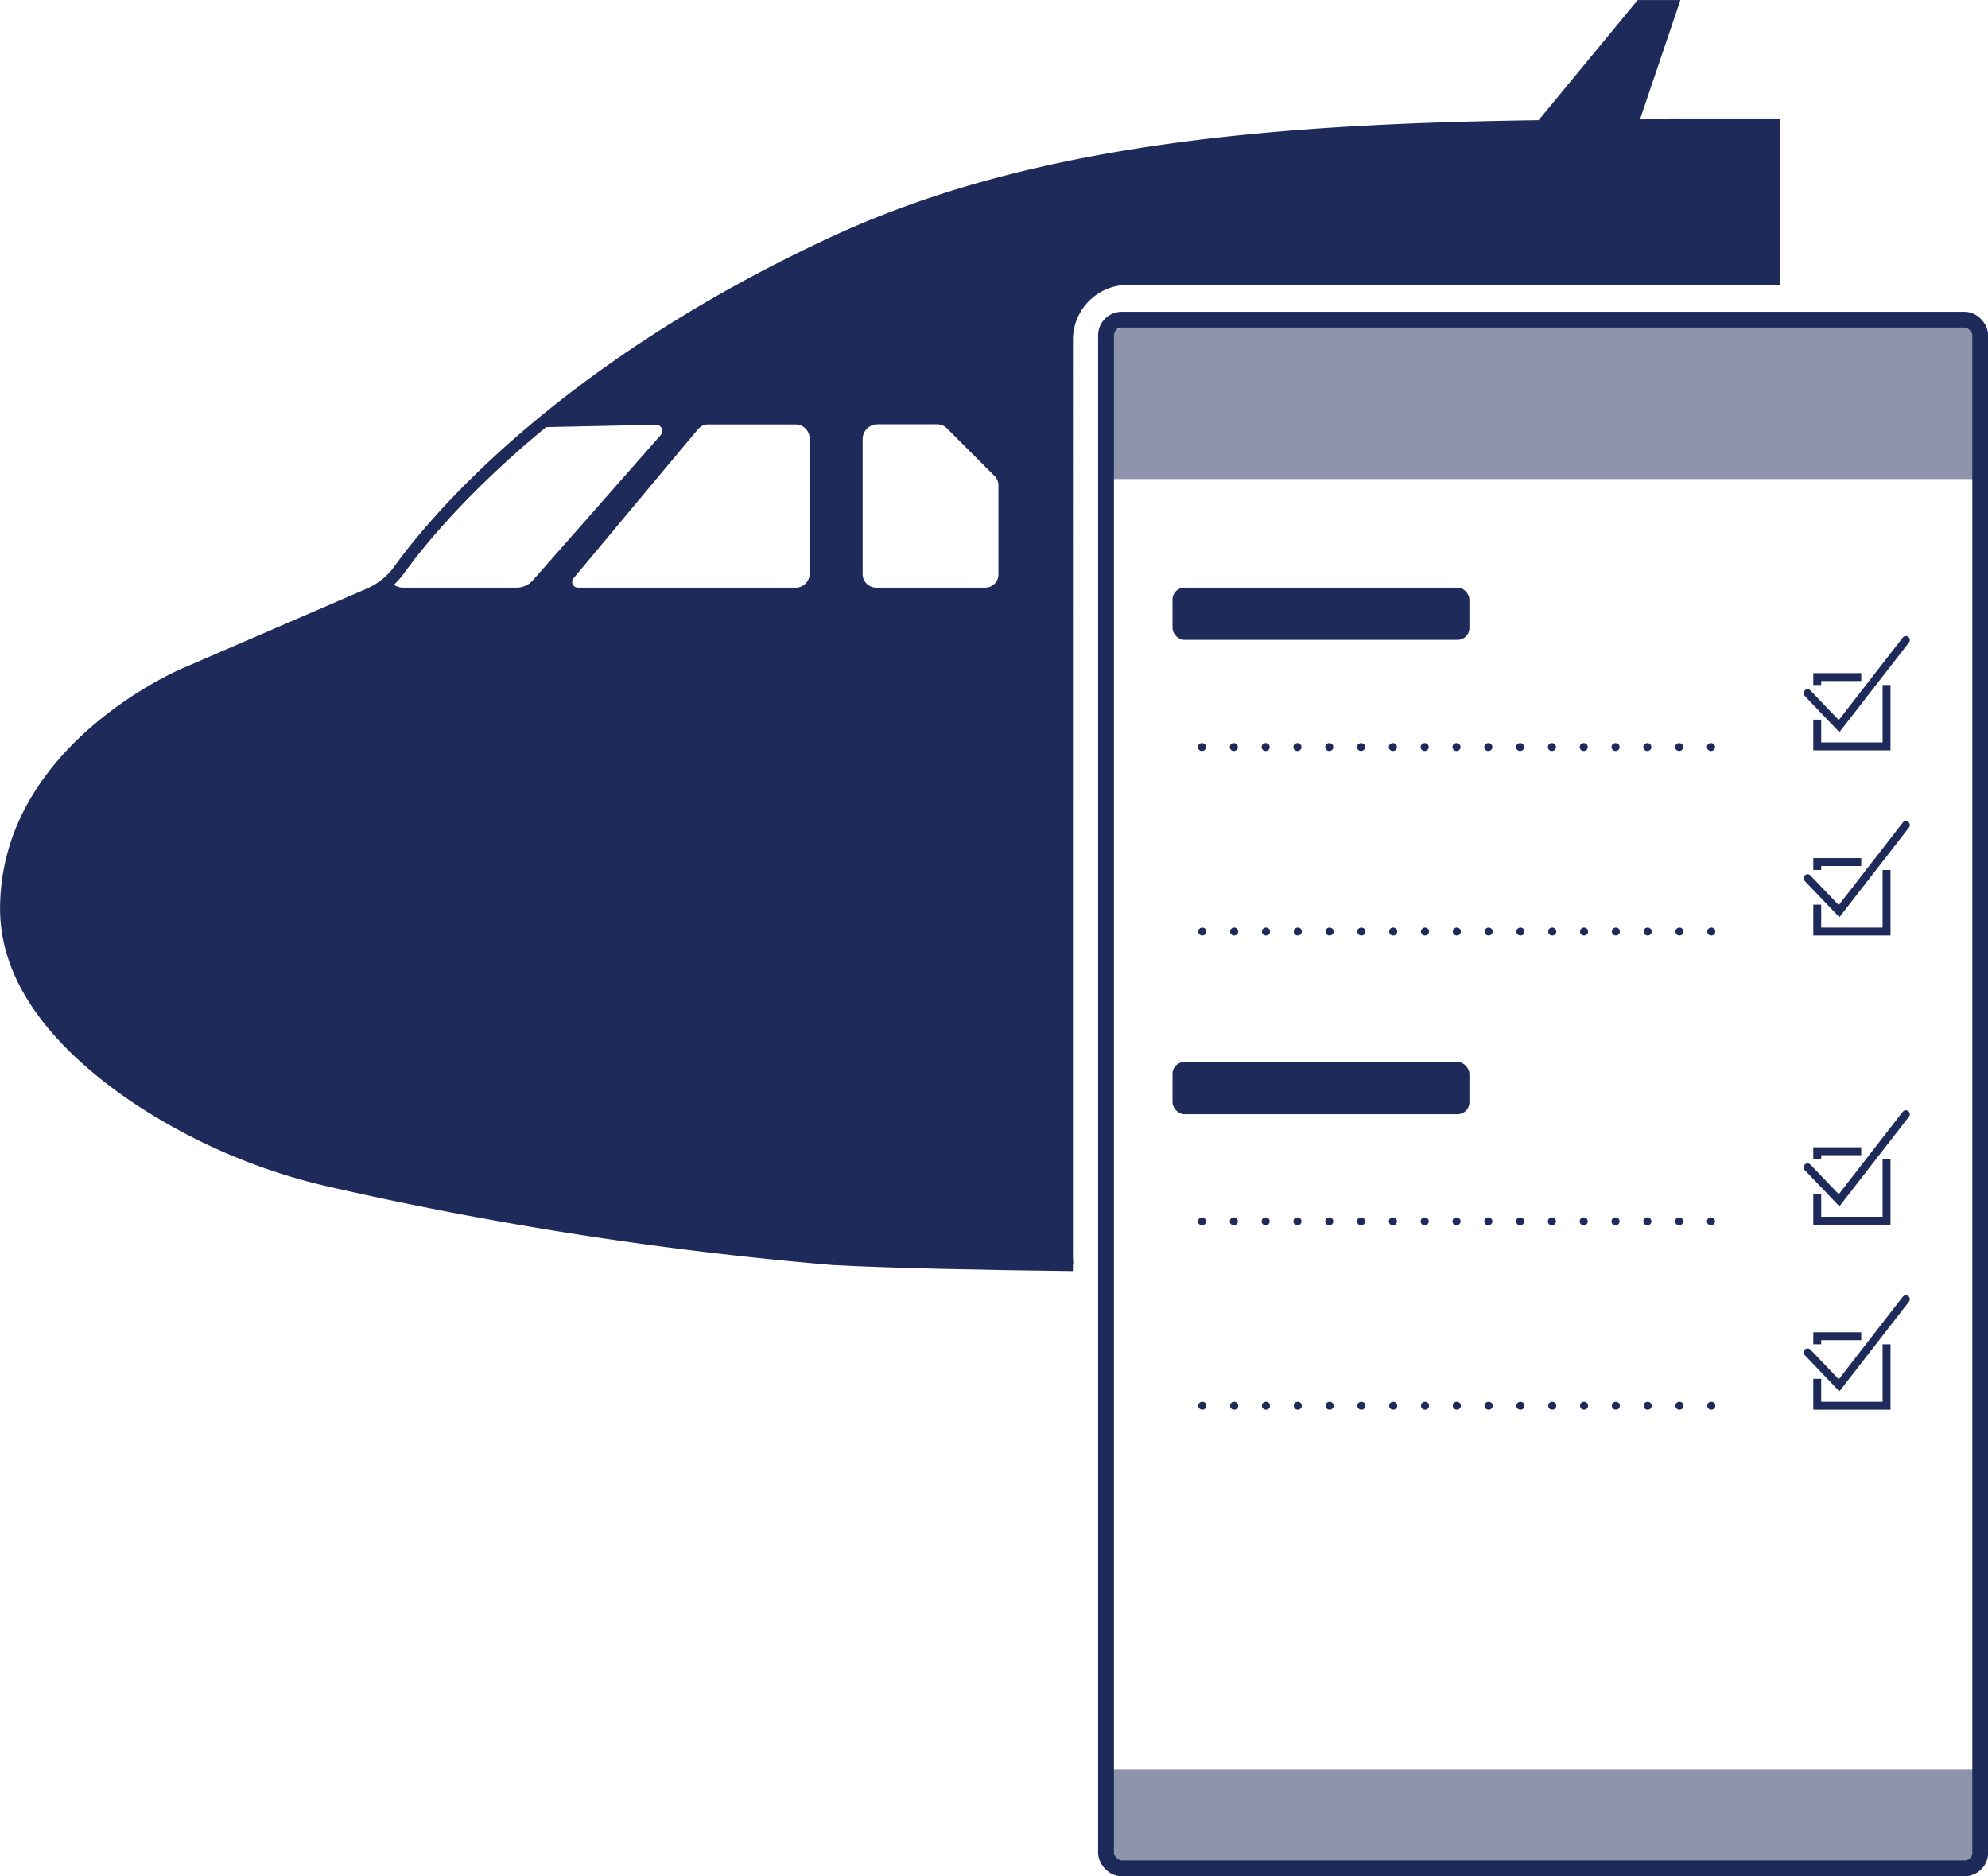 <svg xmlns="http://www.w3.org/2000/svg" viewBox="0 0 125.62 118.56"><defs><style>.cls-1,.cls-2,.cls-5{fill:#1d2a5a;}.cls-2,.cls-3,.cls-4,.cls-6,.cls-7,.cls-8{stroke:#1d2a5a;stroke-miterlimit:10;}.cls-2,.cls-7,.cls-8{stroke-linecap:round;}.cls-2,.cls-3{stroke-width:0.75px;}.cls-3,.cls-4,.cls-6,.cls-7,.cls-8{fill:none;}.cls-5{opacity:0.5;}.cls-6,.cls-7,.cls-8{stroke-width:0.5px;}.cls-8{stroke-dasharray:0.01 2;}</style></defs><g id="Layer_2" data-name="Layer 2"><g id="VIRTUAL_TRAINER" data-name="VIRTUAL TRAINER"><g id="Airbus_A320_Normal_Procedure" data-name="Airbus A320 Normal Procedure"><g id="Airbus_a320_technical_course_copy" data-name="Airbus a320 technical course copy"><line class="cls-1" x1="22.76" y1="75.22" x2="18.03" y2="73.7"></line><polyline class="cls-2" points="97.44 7.92 103.66 0.38 105.66 0.38 103.12 7.88"></polyline><path class="cls-3" d="M112.09,18l0-10.09c-22.47,0-43.11-.23-59.56,7.47C35.41,23.36,27.47,32.88,25.23,36a4.64,4.64,0,0,1-1.91,1.54l-11.57,5S.38,47.25.38,57.42c0,5.08,4.09,9.13,8.19,11.91a37,37,0,0,0,12.57,5.35,229.32,229.32,0,0,0,31.53,4.88"></path><path class="cls-3" d="M67.8,79.94c-5.75-.07-11.34-.18-15.13-.38"></path><path class="cls-1" d="M67.8,21.44A3.47,3.47,0,0,1,71.27,18h40.82l0-10.09c-7.23,0-33.72-2.06-56.4,6.11A100.51,100.51,0,0,0,33.89,27l7.55-.16a.39.39,0,0,1,.31.65l-8.08,9.18a1.37,1.37,0,0,1-1,.46h-7.3a1.44,1.44,0,0,1-.76-.39L27,33.81,33.89,27a62.25,62.25,0,0,0-9.62,9.93C23.58,37.87,6.48,43,2.61,50.06c0,0-11.48,15.14,17.79,24.4,10.53,3.33,27.62,4.72,32.27,5.1.92.08,6.95.2,15.13.3ZM51.16,36.24a.88.88,0,0,1-.89.89H36.51a.36.36,0,0,1-.28-.58c1.61-1.92,6.67-8,7.88-9.43a.82.82,0,0,1,.65-.3h5.51a.89.89,0,0,1,.89.89Zm11.11.89h-6.9a.86.86,0,0,1-.86-.85V27.75a.94.94,0,0,1,.93-.94l3.77,0a.89.89,0,0,1,.62.25l3,3a.83.83,0,0,1,.26.61V36.3A.83.83,0,0,1,62.27,37.13Z"></path></g><rect class="cls-4" x="69.89" y="20.2" width="55.24" height="97.85" rx="0.99"></rect><path class="cls-5" d="M70.94,20.74h54.18a0,0,0,0,1,0,0v9.53a0,0,0,0,1,0,0H69.89a0,0,0,0,1,0,0V21.8A1.06,1.06,0,0,1,70.94,20.74Z"></path><rect class="cls-5" x="69.89" y="111.82" width="55.24" height="6.24"></rect><polyline class="cls-6" points="119.21 43.28 119.21 47.16 114.83 47.16 114.83 45.47"></polyline><polyline class="cls-6" points="114.83 43.28 114.83 42.78 117.61 42.78"></polyline><polyline class="cls-7" points="114.22 43.8 116.21 45.88 120.43 40.44"></polyline><polyline class="cls-6" points="119.21 54.97 119.21 58.86 114.83 58.86 114.83 57.16"></polyline><polyline class="cls-6" points="114.83 54.97 114.83 54.47 117.61 54.47"></polyline><polyline class="cls-7" points="114.22 55.49 116.21 57.57 120.43 52.13"></polyline><line class="cls-8" x1="75.95" y1="47.2" x2="108.29" y2="47.2"></line><line class="cls-8" x1="75.97" y1="58.86" x2="108.76" y2="58.86"></line><rect class="cls-1" x="74.09" y="37.13" width="18.76" height="3.3" rx="0.75"></rect><polyline class="cls-6" points="119.21 73.24 119.21 77.13 114.83 77.13 114.83 75.43"></polyline><polyline class="cls-6" points="114.83 73.24 114.83 72.74 117.61 72.74"></polyline><polyline class="cls-7" points="114.22 73.76 116.21 75.84 120.43 70.4"></polyline><polyline class="cls-6" points="119.21 84.94 119.21 88.82 114.83 88.82 114.83 87.12"></polyline><polyline class="cls-6" points="114.83 84.94 114.83 84.43 117.61 84.43"></polyline><polyline class="cls-7" points="114.22 85.45 116.21 87.53 120.43 82.09"></polyline><line class="cls-8" x1="75.95" y1="77.17" x2="108.29" y2="77.17"></line><line class="cls-8" x1="75.97" y1="88.82" x2="108.76" y2="88.82"></line><rect class="cls-1" x="74.09" y="67.1" width="18.76" height="3.3" rx="0.75"></rect></g></g></g></svg>